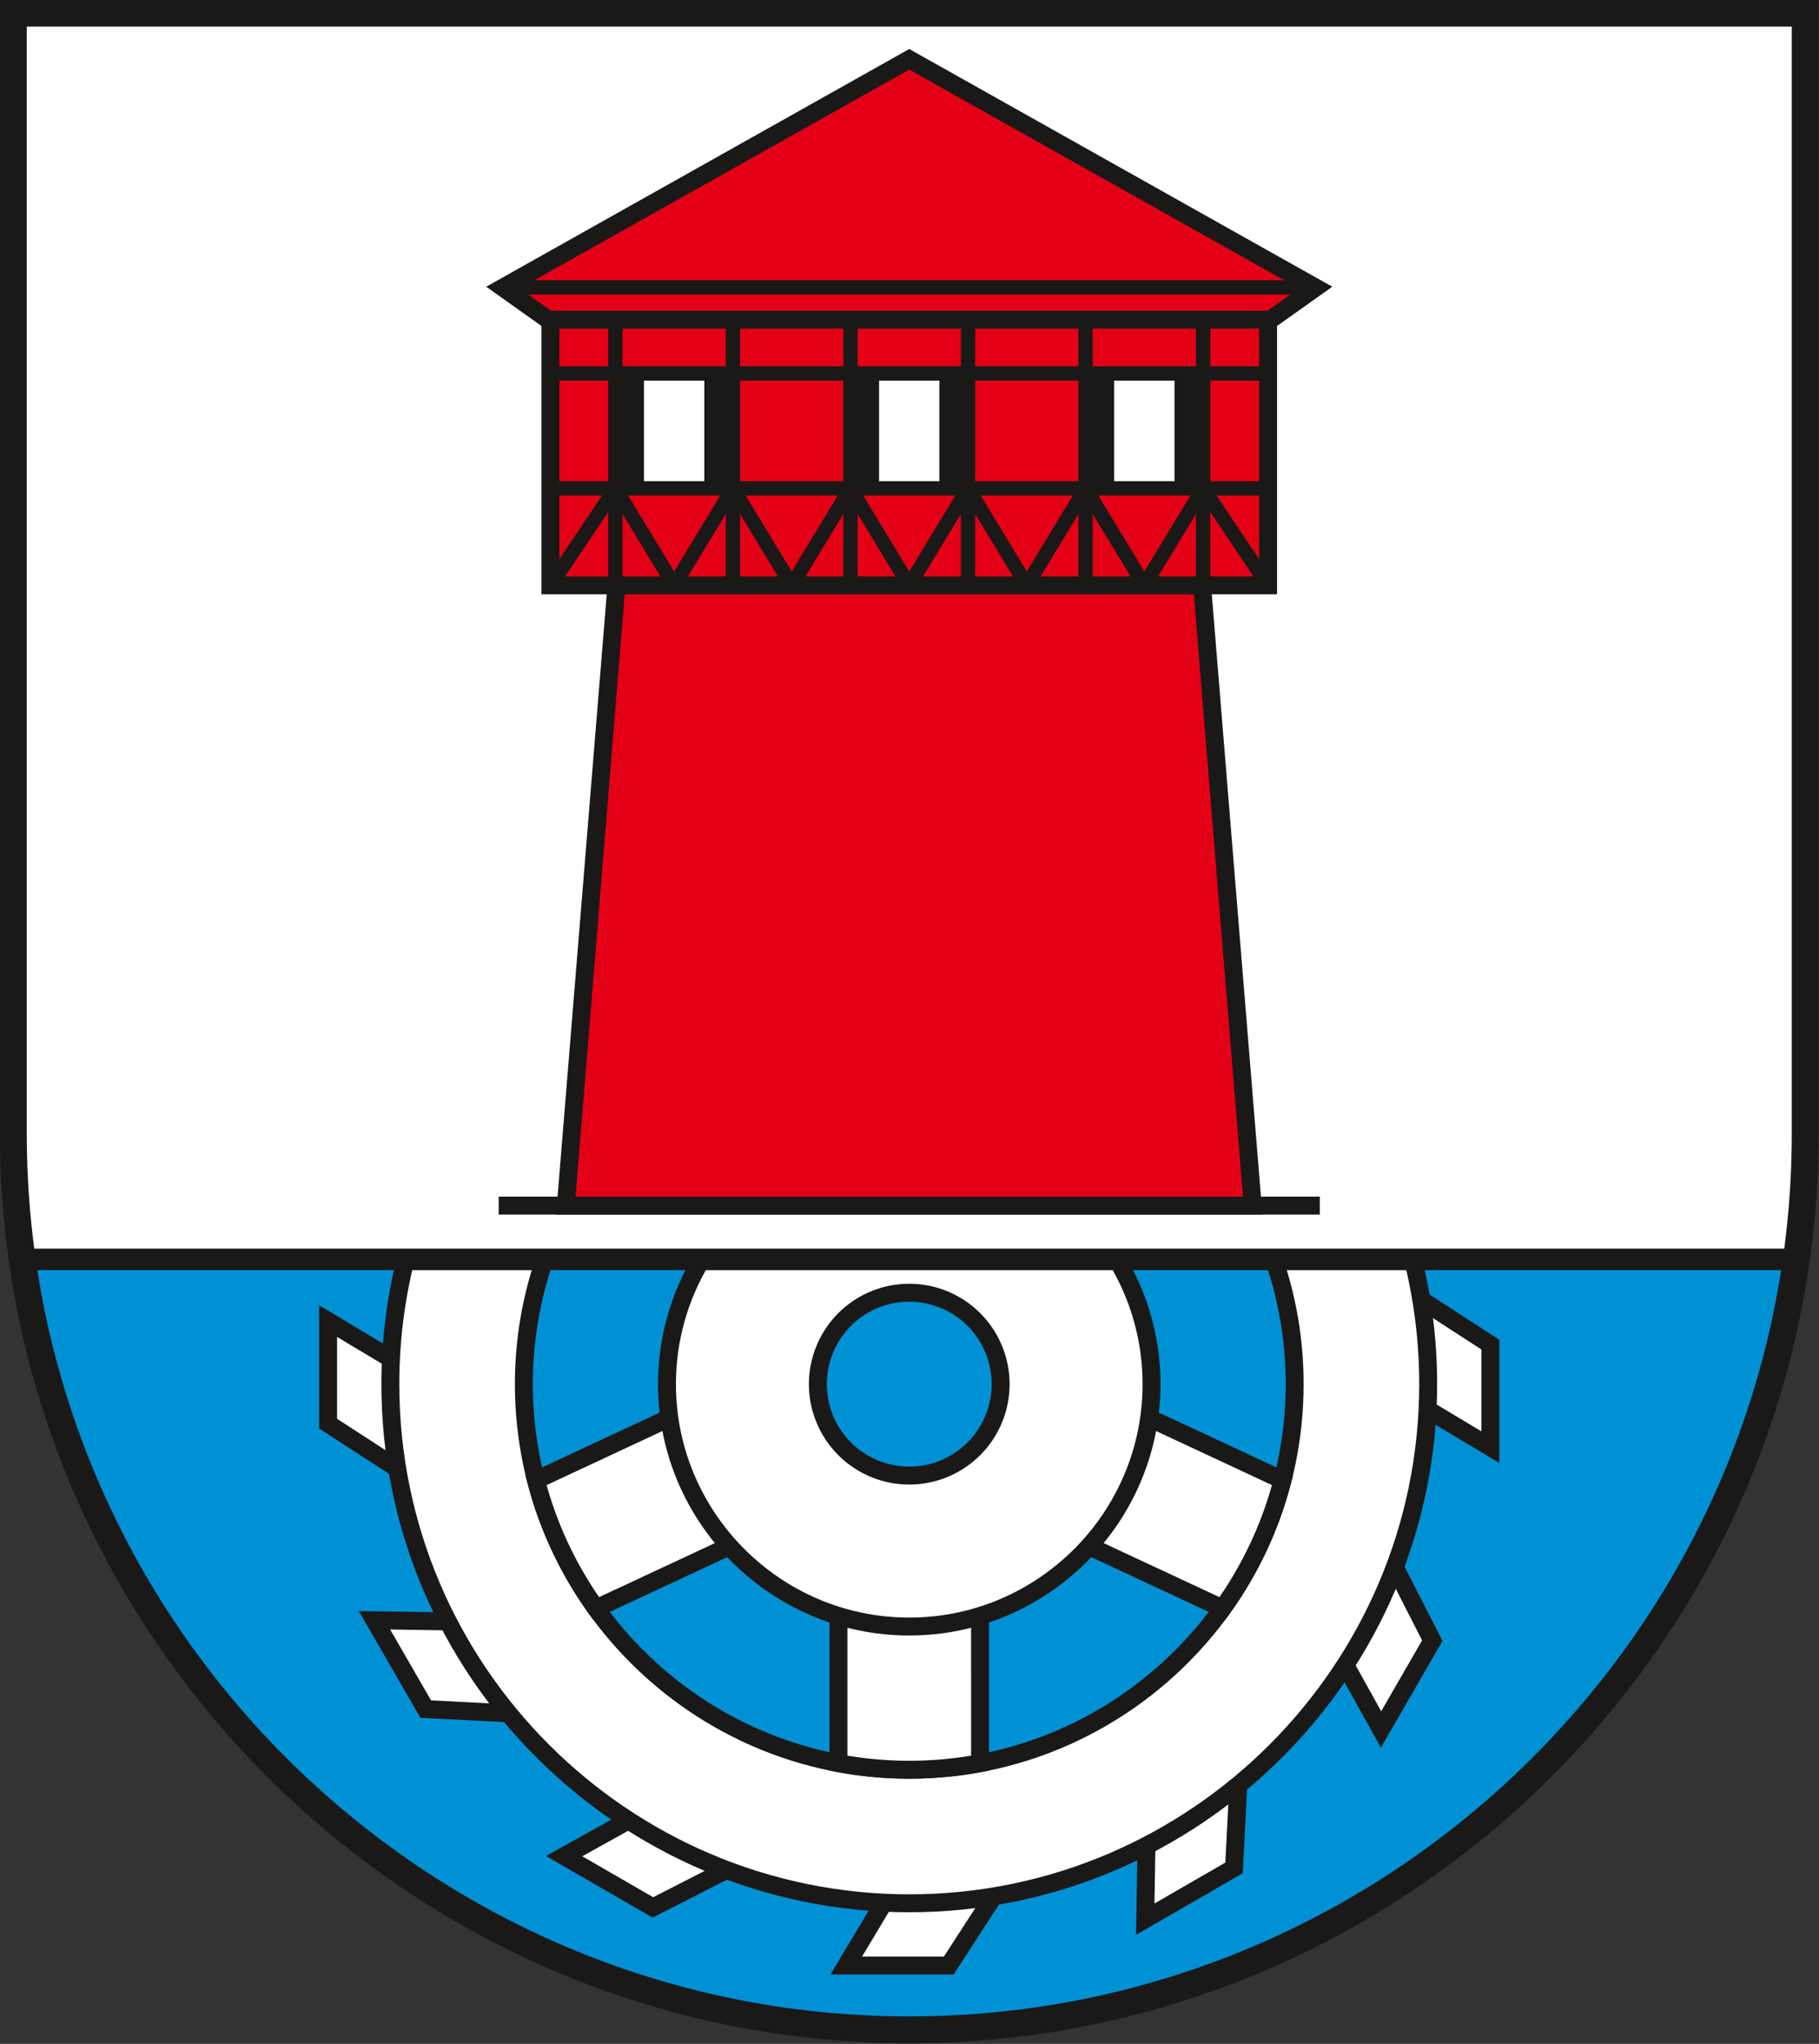 <?xml version="1.0" encoding="UTF-8" standalone="no"?>
<svg
   xmlns:dc="http://purl.org/dc/elements/1.1/"
   xmlns:cc="http://creativecommons.org/ns#"
   xmlns:rdf="http://www.w3.org/1999/02/22-rdf-syntax-ns#"
   xmlns:svg="http://www.w3.org/2000/svg"
   xmlns="http://www.w3.org/2000/svg"
   xmlns:sodipodi="http://sodipodi.sourceforge.net/DTD/sodipodi-0.dtd"
   xmlns:inkscape="http://www.inkscape.org/namespaces/inkscape"
   version="1.1"
   width="644"
   height="723.31"
   id="svg144"
   viewBox="0 0 644 723.31"
   sodipodi:docname="Wappen Rueningen.svg"
   inkscape:version="0.92.3 (2405546, 2018-03-11)">
  <rect x="0" y="0" width="644" height="723.31" fill="#333333" stroke="none"/>
  <defs
     id="defs148" />
  <sodipodi:namedview
     pagecolor="#ffffff"
     bordercolor="#666666"
     borderopacity="1"
     objecttolerance="10"
     gridtolerance="10"
     guidetolerance="10"
     inkscape:pageopacity="0"
     inkscape:pageshadow="2"
     inkscape:window-width="1600"
     inkscape:window-height="850"
     id="namedview146"
     showgrid="false"
     inkscape:zoom="0.79286959"
     inkscape:cx="166.08082"
     inkscape:cy="356.91795"
     inkscape:window-x="-8"
     inkscape:window-y="-8"
     inkscape:window-maximized="1"
     inkscape:current-layer="svg144" />
  <g
     id="Layer1000"
     transform="matrix(2.238,0,0,2.238,-293.766,-792.786)">
    <path
       d="m 416.835,533.48 c 0,78.063 -63.669,141.732 -141.732,141.732 -78.063,0 -141.732,-63.669 -141.732,-141.732 V 356.315 h 283.464 z"
       style="fill:#ffffff;fill-rule:evenodd"
       id="path52"
       inkscape:connector-curvature="0" />
    <path
       d="m 415.427,553.38 c -9.725,68.699 -69.014,121.833 -140.325,121.833 -71.311,0 -130.598,-53.134 -140.323,-121.833 z"
       style="fill:#0090d4;fill-rule:evenodd"
       id="path54"
       inkscape:connector-curvature="0" />
    <g
       id="Layer1001">
      <g
         id="Layer1002">
        <path
           d="m 290.71,650.596 -9.36,14.445 h -16.214 l 8.476,-14.151 z"
           style="fill:#ffffff;fill-rule:evenodd;stroke:#1b1918;stroke-width:2.835;stroke-linecap:butt;stroke-linejoin:miter;stroke-dasharray:none"
           id="path56"
           inkscape:connector-curvature="0" />
        <path
           d="m 327.363,632.411 -0.883,17.19 -14.042,8.107 0.265,-16.493 z"
           style="fill:#ffffff;fill-rule:evenodd;stroke:#1b1918;stroke-width:2.835;stroke-linecap:butt;stroke-linejoin:miter;stroke-dasharray:none"
           id="path58"
           inkscape:connector-curvature="0" />
        <path
           d="m 350.013,598.336 7.83,15.329 -8.107,14.042 -8.017,-14.415 z"
           style="fill:#ffffff;fill-rule:evenodd;stroke:#1b1918;stroke-width:2.835;stroke-linecap:butt;stroke-linejoin:miter;stroke-dasharray:none"
           id="path60"
           inkscape:connector-curvature="0" />
        <path
           d="m 352.59,557.501 14.445,9.36 v 16.214 l -14.151,-8.476 z"
           style="fill:#ffffff;fill-rule:evenodd;stroke:#1b1918;stroke-width:2.835;stroke-linecap:butt;stroke-linejoin:miter;stroke-dasharray:none"
           id="path62"
           inkscape:connector-curvature="0" />
        <path
           d="m 249.875,648.019 -15.329,7.83 -14.042,-8.107 14.415,-8.017 z"
           style="fill:#ffffff;fill-rule:evenodd;stroke:#1b1918;stroke-width:2.835;stroke-linecap:butt;stroke-linejoin:miter;stroke-dasharray:none"
           id="path64"
           inkscape:connector-curvature="0" />
        <path
           d="m 215.8,625.369 -17.19,-0.883 -8.107,-14.042 16.493,0.265 z"
           style="fill:#ffffff;fill-rule:evenodd;stroke:#1b1918;stroke-width:2.835;stroke-linecap:butt;stroke-linejoin:miter;stroke-dasharray:none"
           id="path66"
           inkscape:connector-curvature="0" />
        <path
           d="m 197.614,588.716 -14.445,-9.36 V 563.142 l 14.151,8.476 z"
           style="fill:#ffffff;fill-rule:evenodd;stroke:#1b1918;stroke-width:2.835;stroke-linecap:butt;stroke-linejoin:miter;stroke-dasharray:none"
           id="path68"
           inkscape:connector-curvature="0" />
      </g>
      <path
         d="M 195.422,553.38 H 354.784 c 1.57,6.324 2.409,12.931 2.409,19.729 0,45.213 -36.877,82.09 -82.09,82.09 -45.214,0 -82.09,-36.877 -82.09,-82.09 0,-6.798 0.84,-13.405 2.41,-19.729 z"
         style="fill:#ffffff;fill-rule:evenodd;stroke:#1b1918;stroke-width:2.835;stroke-linecap:butt;stroke-linejoin:miter;stroke-dasharray:none"
         id="path71"
         inkscape:connector-curvature="0" />
      <path
         d="m 217.42,553.38 h 115.367 c 2.128,6.193 3.286,12.83 3.286,19.729 0,33.581 -27.389,60.97 -60.97,60.97 -33.581,0 -60.97,-27.389 -60.97,-60.97 0,-6.899 1.159,-13.537 3.287,-19.729 z"
         style="fill:#0090d4;fill-rule:evenodd;stroke:#1b1918;stroke-width:2.835;stroke-linecap:butt;stroke-linejoin:miter;stroke-dasharray:none"
         id="path73"
         inkscape:connector-curvature="0" />
      <path
         d="m 334.153,588.288 c -1.906,7.391 -5.17,14.244 -9.506,20.281 l -26.171,-12.202 9.466,-20.302 z"
         style="fill:#ffffff;fill-rule:evenodd;stroke:#1b1918;stroke-width:2.835;stroke-linecap:butt;stroke-linejoin:miter;stroke-dasharray:none"
         id="path75"
         inkscape:connector-curvature="0" />
      <path
         d="m 286.302,633.04 c -3.633,0.679 -7.375,1.039 -11.2,1.039 -3.825,0 -7.567,-0.359 -11.2,-1.039 V 604.122 h 22.399 z"
         style="fill:#ffffff;fill-rule:evenodd;stroke:#1b1918;stroke-width:2.835;stroke-linecap:butt;stroke-linejoin:miter;stroke-dasharray:none"
         id="path77"
         inkscape:connector-curvature="0" />
      <path
         d="m 225.558,608.57 c -4.337,-6.037 -7.601,-12.892 -9.507,-20.282 l 26.21,-12.223 9.468,20.302 z"
         style="fill:#ffffff;fill-rule:evenodd;stroke:#1b1918;stroke-width:2.835;stroke-linecap:butt;stroke-linejoin:miter;stroke-dasharray:none"
         id="path79"
         inkscape:connector-curvature="0" />
      <path
         d="m 242.267,553.38 h 65.672 c 3.483,5.769 5.491,12.522 5.491,19.729 0,21.11 -17.218,38.328 -38.328,38.328 -21.11,0 -38.328,-17.217 -38.328,-38.328 0,-7.207 2.009,-13.96 5.492,-19.729 z"
         style="fill:#ffffff;fill-rule:evenodd;stroke:#1b1918;stroke-width:2.835;stroke-linecap:butt;stroke-linejoin:miter;stroke-dasharray:none"
         id="path81"
         inkscape:connector-curvature="0" />
      <path
         d="m 275.102,558.652 a 14.457,14.457 0 0 1 14.457,14.457 14.457,14.457 0 1 1 -14.457,-14.457 z"
         style="fill:#0090d4;fill-rule:evenodd;stroke:#1b1918;stroke-width:2.835;stroke-linecap:butt;stroke-linejoin:miter;stroke-dasharray:none"
         id="path83"
         inkscape:connector-curvature="0" />
    </g>
    <g
       id="Layer1003">
      <path
         d="M 229.033,443.717 220.772,544.877 H 329.433 L 321.172,443.717 Z"
         style="fill:#e30016;fill-rule:evenodd;stroke:#1b1918;stroke-width:2.835;stroke-linecap:butt;stroke-linejoin:miter;stroke-dasharray:none"
         id="path86"
         inkscape:connector-curvature="0" />
      <path
         d="m 218.339,405.052 -7.513,-5.335 64.277,-36.103 64.277,36.103 -7.514,5.335 v 41.745 H 218.339 Z"
         style="fill:#e30016;fill-rule:evenodd;stroke:#1b1918;stroke-width:2.835;stroke-linecap:butt;stroke-linejoin:miter;stroke-dasharray:none"
         id="path88"
         inkscape:connector-curvature="0" />
      <path
         d="m 265.805,413.486 v 17.979 H 284.4 v -17.979 z"
         style="fill:#1b1918;fill-rule:evenodd"
         id="path90"
         inkscape:connector-curvature="0" />
      <path
         d="m 228.614,413.486 v 17.979 h 18.595 v -17.979 z"
         style="fill:#1b1918;fill-rule:evenodd"
         id="path92"
         inkscape:connector-curvature="0" />
      <path
         d="m 302.995,413.486 v 17.979 h 18.595 v -17.979 z"
         style="fill:#1b1918;fill-rule:evenodd"
         id="path94"
         inkscape:connector-curvature="0" />
      <path
         d="m 270.33,413.612 v 17.636 h 9.545 v -17.636 z"
         style="fill:#ffffff;fill-rule:evenodd"
         id="path96"
         inkscape:connector-curvature="0" />
      <path
         d="m 233.139,413.612 v 17.636 h 9.545 v -17.636 z"
         style="fill:#ffffff;fill-rule:evenodd"
         id="path98"
         inkscape:connector-curvature="0" />
      <path
         d="m 307.52,413.612 v 17.636 h 9.545 v -17.636 z"
         style="fill:#ffffff;fill-rule:evenodd"
         id="path100"
         inkscape:connector-curvature="0" />
      <path
         d="M 331.866,431.465 H 218.339"
         style="fill:none;stroke:#1b1918;stroke-width:2.268;stroke-linecap:butt;stroke-linejoin:miter;stroke-dasharray:none"
         id="path102"
         inkscape:connector-curvature="0" />
      <path
         d="M 210.156,544.877 H 340.049"
         style="fill:none;stroke:#1b1918;stroke-width:2.835;stroke-linecap:butt;stroke-linejoin:miter;stroke-dasharray:none"
         id="path104"
         inkscape:connector-curvature="0" />
      <path
         d="M 331.866,413.291 H 218.339"
         style="fill:none;stroke:#1b1918;stroke-width:2.268;stroke-linecap:butt;stroke-linejoin:miter;stroke-dasharray:none"
         id="path106"
         inkscape:connector-curvature="0" />
      <path
         d="M 332.434,404.787 H 217.771"
         style="fill:none;stroke:#1b1918;stroke-width:2.835;stroke-linecap:butt;stroke-linejoin:miter;stroke-dasharray:none"
         id="path108"
         inkscape:connector-curvature="0" />
      <path
         d="M 338.103,399.685 H 212.101"
         style="fill:none;stroke:#1b1918;stroke-width:2.268;stroke-linecap:butt;stroke-linejoin:miter;stroke-dasharray:none"
         id="path110"
         inkscape:connector-curvature="0" />
      <path
         d="m 265.805,404.926 v 41.871"
         style="fill:none;stroke:#1b1918;stroke-width:2.268;stroke-linecap:butt;stroke-linejoin:miter;stroke-dasharray:none"
         id="path112"
         inkscape:connector-curvature="0" />
      <path
         d="m 284.4,404.926 v 41.871"
         style="fill:none;stroke:#1b1918;stroke-width:2.268;stroke-linecap:butt;stroke-linejoin:miter;stroke-dasharray:none"
         id="path114"
         inkscape:connector-curvature="0" />
      <path
         d="m 284.4,431.464 -9.298,15.333 -9.298,-15.333"
         style="fill:none;stroke:#1b1918;stroke-width:2.268;stroke-linecap:square;stroke-linejoin:bevel;stroke-dasharray:none"
         id="path116"
         inkscape:connector-curvature="0" />
      <path
         d="m 228.614,404.926 v 41.871"
         style="fill:none;stroke:#1b1918;stroke-width:2.268;stroke-linecap:butt;stroke-linejoin:miter;stroke-dasharray:none"
         id="path118"
         inkscape:connector-curvature="0" />
      <path
         d="m 247.209,404.926 v 41.871"
         style="fill:none;stroke:#1b1918;stroke-width:2.268;stroke-linecap:butt;stroke-linejoin:miter;stroke-dasharray:none"
         id="path120"
         inkscape:connector-curvature="0" />
      <path
         d="m 247.209,431.464 -9.298,15.333 -9.298,-15.333"
         style="fill:none;stroke:#1b1918;stroke-width:2.268;stroke-linecap:square;stroke-linejoin:bevel;stroke-dasharray:none"
         id="path122"
         inkscape:connector-curvature="0" />
      <path
         d="m 302.995,404.926 v 41.871"
         style="fill:none;stroke:#1b1918;stroke-width:2.268;stroke-linecap:butt;stroke-linejoin:miter;stroke-dasharray:none"
         id="path124"
         inkscape:connector-curvature="0" />
      <path
         d="m 321.591,404.926 v 41.871"
         style="fill:none;stroke:#1b1918;stroke-width:2.268;stroke-linecap:butt;stroke-linejoin:miter;stroke-dasharray:none"
         id="path126"
         inkscape:connector-curvature="0" />
      <path
         d="m 321.591,431.464 -9.298,15.333 -9.298,-15.333"
         style="fill:none;stroke:#1b1918;stroke-width:2.268;stroke-linecap:square;stroke-linejoin:bevel;stroke-dasharray:none"
         id="path128"
         inkscape:connector-curvature="0" />
      <path
         d="m 218.339,446.797 10.276,-15.333"
         style="fill:none;stroke:#1b1918;stroke-width:2.268;stroke-linecap:butt;stroke-linejoin:miter;stroke-dasharray:none"
         id="path130"
         inkscape:connector-curvature="0" />
      <path
         d="M 331.866,446.797 321.591,431.464"
         style="fill:none;stroke:#1b1918;stroke-width:2.268;stroke-linecap:butt;stroke-linejoin:miter;stroke-dasharray:none"
         id="path132"
         inkscape:connector-curvature="0" />
      <path
         d="m 265.805,431.464 -9.298,15.333 -9.298,-15.333"
         style="fill:none;stroke:#1b1918;stroke-width:2.268;stroke-linecap:square;stroke-linejoin:bevel;stroke-dasharray:none"
         id="path134"
         inkscape:connector-curvature="0" />
      <path
         d="M 302.995,431.464 293.698,446.797 284.4,431.464"
         style="fill:none;stroke:#1b1918;stroke-width:2.268;stroke-linecap:square;stroke-linejoin:bevel;stroke-dasharray:none"
         id="path136"
         inkscape:connector-curvature="0" />
    </g>
    <path
       d="M 134.779,553.38 H 415.427"
       style="fill:none;stroke:#1b1918;stroke-width:3.402;stroke-linecap:butt;stroke-linejoin:miter;stroke-dasharray:none"
       id="path139"
       inkscape:connector-curvature="0" />
    <path
       d="m 416.835,533.48 c 0,78.063 -63.669,141.732 -141.732,141.732 -78.063,0 -141.732,-63.669 -141.732,-141.732 V 356.315 h 283.464 z"
       style="fill:none;stroke:#1b1918;stroke-width:4.252;stroke-linecap:butt;stroke-linejoin:miter;stroke-dasharray:none"
       id="path141"
       inkscape:connector-curvature="0" />
  </g>
</svg>
